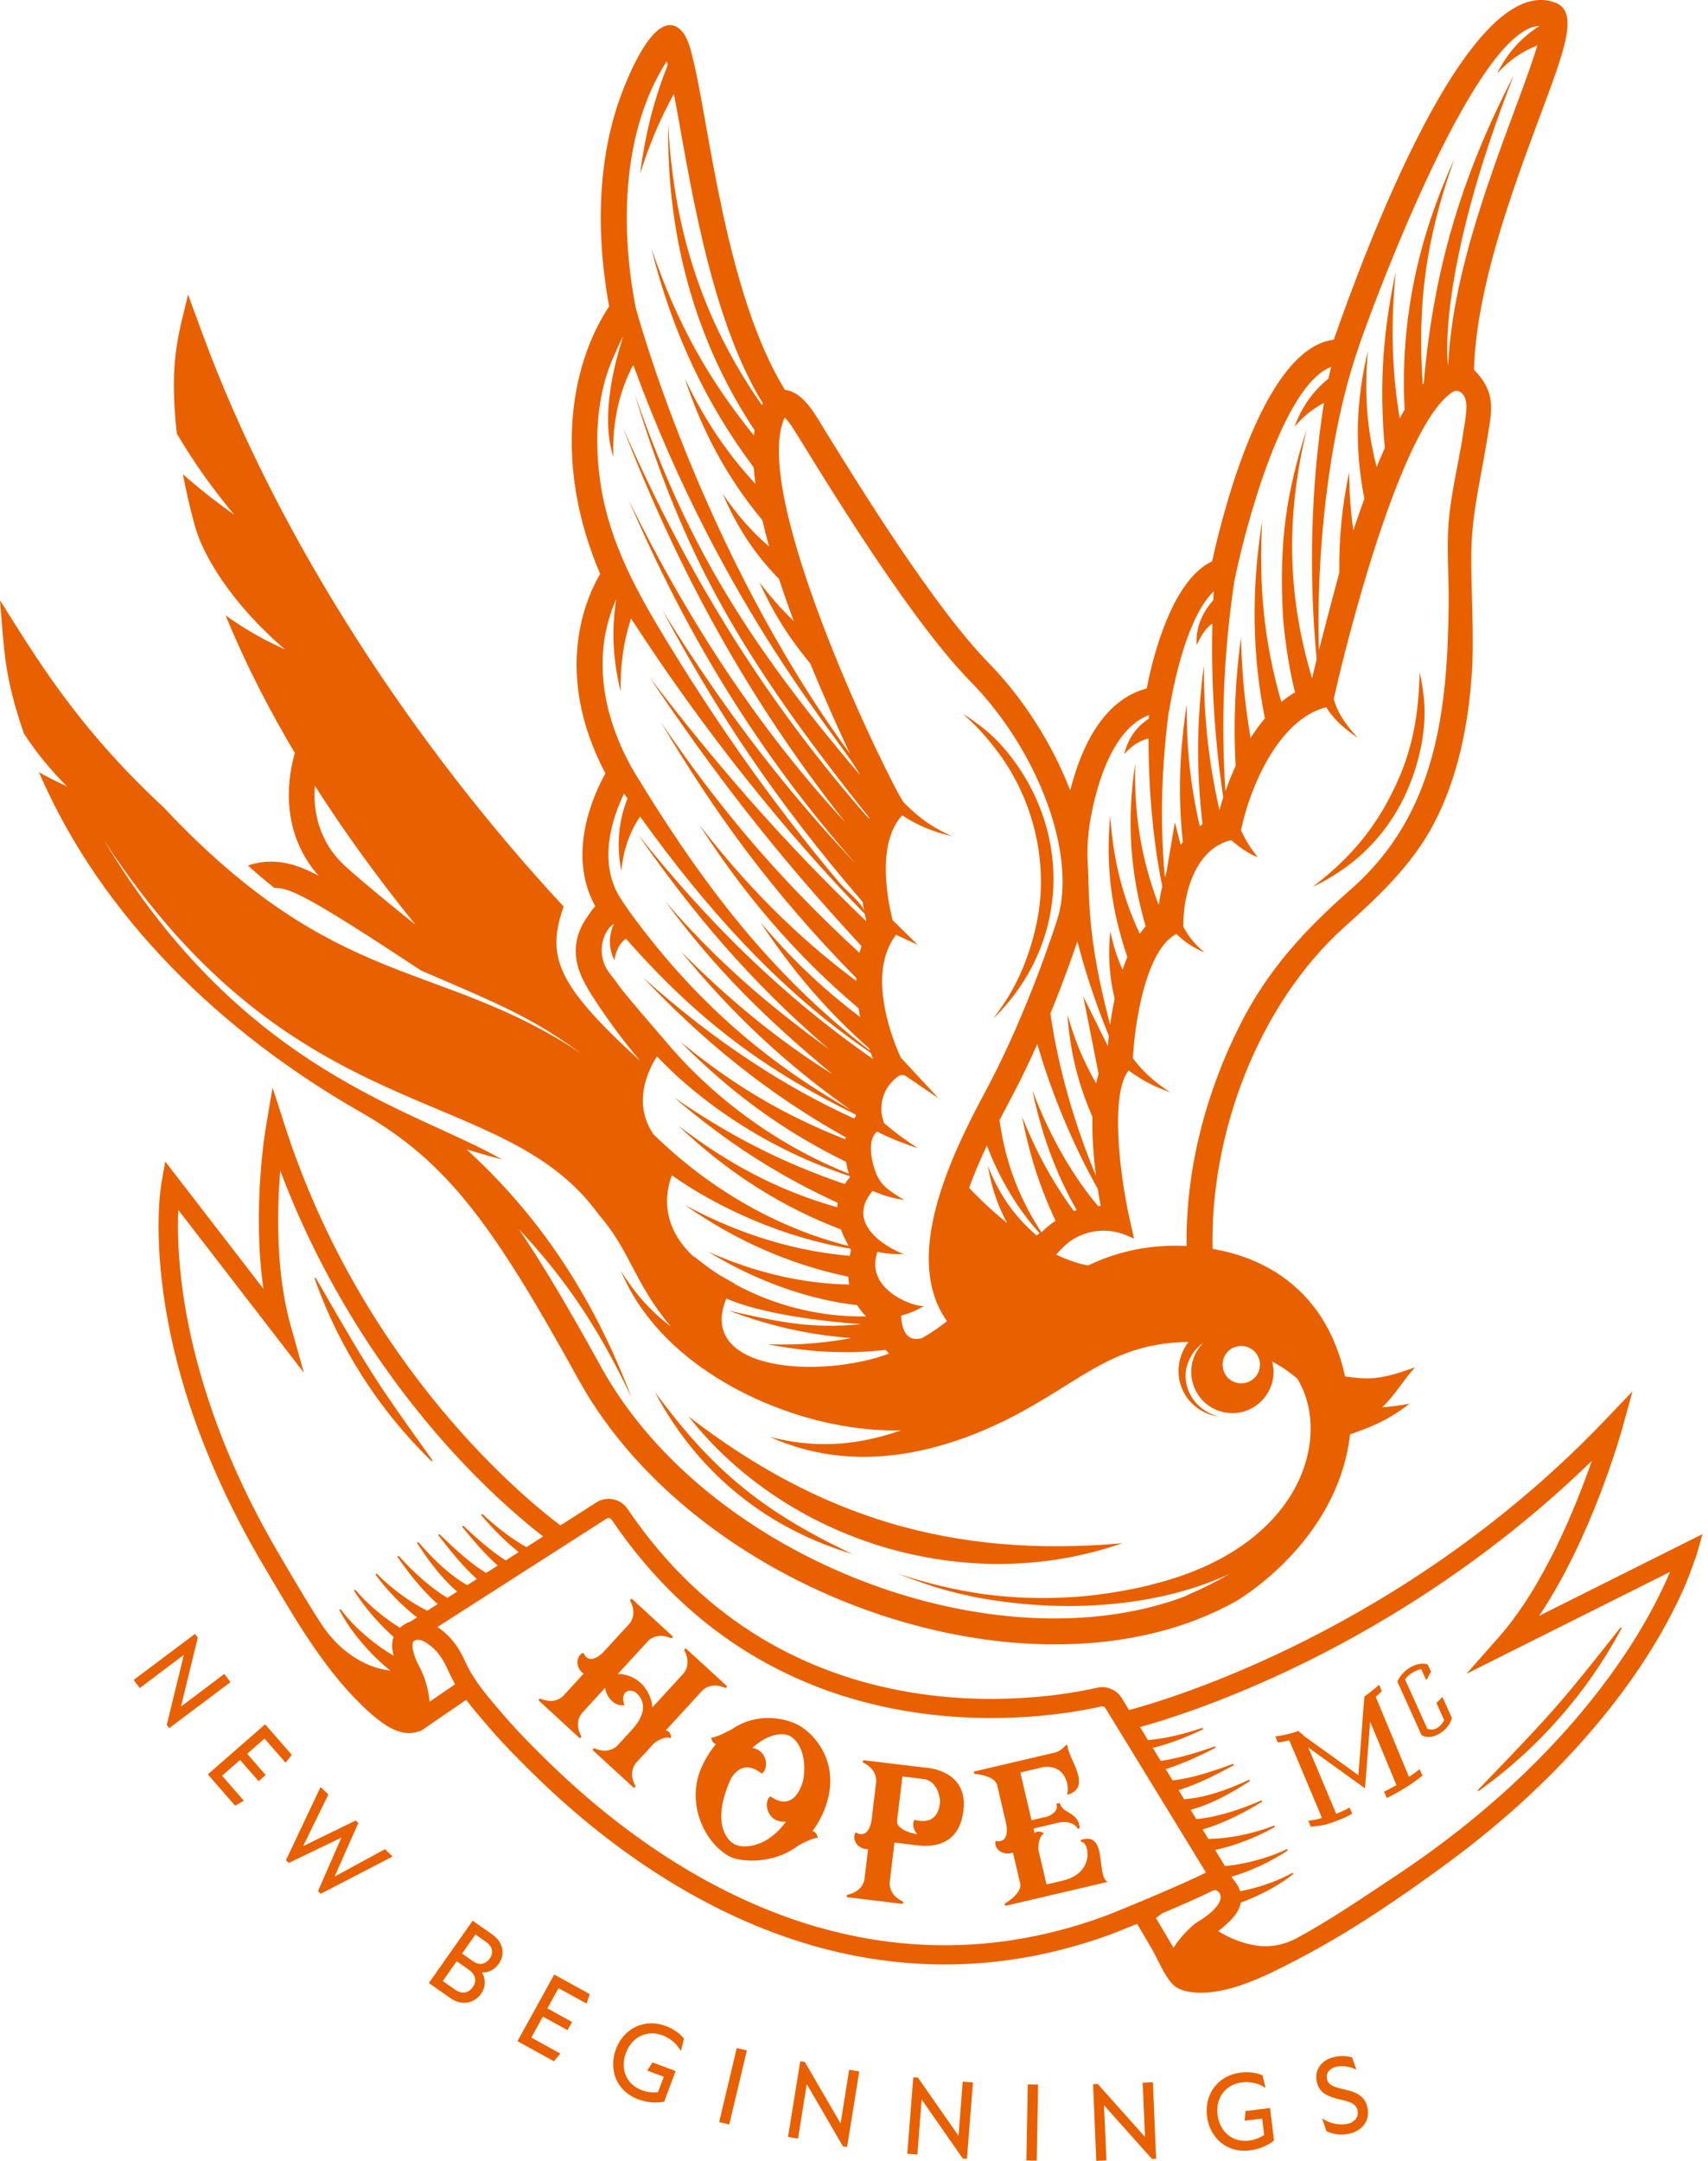 <svg width="272" height="344" viewBox="0 0 272 344" fill="none" xmlns="http://www.w3.org/2000/svg">
<g clip-path="url(#clip0_242_358)">
<path d="M245.1 257.246C253.508 244.749 258.138 228.157 258.362 227.352L259.976 221.491L255.785 225.891C223.925 259.339 186.331 270.492 179.807 272.234C179.43 271.618 179.043 270.986 178.646 270.34C177.826 269 176.242 268.333 174.714 268.684C166.683 270.518 125.331 277.749 99.949 240.232C98.828 238.571 96.628 238.118 94.943 239.198L89.254 242.839C84.36 239.188 57.858 218.017 45.32 179.079L43.41 173.151L42.361 179.288C42.254 179.914 40.13 192.615 41.953 205.179L26.314 184.91L25.713 188.317C25.524 189.371 21.394 214.534 41.999 249.286C42.386 249.938 42.773 250.6 43.166 251.262C47.474 258.57 52.353 266.851 58.932 272.692C60.633 274.2 62.854 275.906 65.145 275.906C65.252 275.906 65.354 275.906 65.461 275.896C65.864 275.87 66.251 275.778 66.617 275.646C66.846 275.616 67.065 275.529 67.269 275.391C71.16 272.718 73.182 271.327 74.241 270.604C75.229 271.913 76.298 273.161 77.353 274.388L77.913 275.04C80.418 277.973 83.184 280.698 85.801 283.249C91.729 288.963 97.998 293.975 104.441 298.14C112.696 303.478 121.206 307.409 129.741 309.823C136.606 311.763 143.542 312.736 150.463 312.736C153.86 312.736 157.257 312.502 160.638 312.033C165.996 311.29 171.404 309.935 176.721 308.015C177.2 307.842 178.911 307.154 181.08 306.263L183.316 310.057C184.36 311.824 185.261 314.203 186.591 315.725C187.324 316.566 188.454 316.958 189.56 317.116C195.197 317.915 201.818 314.437 206.666 311.916C215.033 307.567 223.029 302.113 230.612 296.526C237.507 291.444 243.995 285.791 249.847 279.532C257.15 271.72 263.648 262.879 268.053 253.091C268.873 251.273 269.504 249.419 270.182 247.555L271.119 244.224L245.095 257.246H245.1ZM258.749 263.388C252.755 272.397 241.591 285.801 222.438 298.517C221.725 298.991 221.012 299.47 220.289 299.948C215.802 302.943 211.229 305.993 206.508 308.55C204.619 309.573 202.459 310.027 200.325 309.757C198.095 309.472 195.981 308.652 194 307.435C194.398 307.134 194.764 306.829 195.09 306.523C196.358 305.448 197.351 304.277 197.601 302.882C198.217 302.653 198.833 302.408 199.444 302.143C200.606 301.639 201.721 301.079 202.765 300.483C203.962 299.796 204.985 299.113 205.887 298.395C205.938 298.354 205.948 298.278 205.912 298.222C205.876 298.166 205.8 298.151 205.744 298.181C204.782 298.731 203.712 299.225 202.48 299.684C201.41 300.081 200.275 300.432 199.113 300.722C198.579 300.855 198.039 300.972 197.499 301.079C197.321 300.498 197.005 299.933 196.547 299.383C196.465 299.276 196.389 299.184 196.323 299.113L196.114 298.772C196.801 298.568 197.489 298.339 198.181 298.079C200.707 297.127 203.004 295.961 205.011 294.621C205.067 294.586 205.082 294.509 205.051 294.453C205.016 294.397 204.945 294.372 204.889 294.402C202.765 295.401 200.488 296.134 197.932 296.653C196.964 296.847 196.007 296.984 195.08 297.076L193.511 294.509C194.24 294.351 194.978 294.163 195.717 293.944C198.283 293.175 200.712 292.141 202.938 290.883C202.994 290.853 203.019 290.776 202.989 290.72C202.958 290.659 202.887 290.634 202.826 290.654C200.534 291.54 198.09 292.167 195.564 292.513C194.489 292.656 193.435 292.732 192.427 292.747L191.51 291.245C192.172 291.051 192.844 290.827 193.542 290.563C195.905 289.671 198.319 288.464 200.926 286.87C200.982 286.835 201.003 286.763 200.972 286.702C200.942 286.641 200.87 286.621 200.809 286.646C198.105 287.823 195.645 288.643 193.298 289.157C192.325 289.366 191.393 289.513 190.507 289.6L189.605 288.128C190.354 287.919 191.103 287.67 191.867 287.369C194.051 286.514 196.312 285.312 198.981 283.586C199.037 283.55 199.057 283.474 199.022 283.418C198.991 283.361 198.915 283.336 198.859 283.361C196.078 284.645 193.771 285.475 191.607 285.969C190.563 286.208 189.549 286.361 188.572 286.432L187.685 284.981C188.113 284.849 188.556 284.706 189.01 284.538C191.627 283.586 194.097 282.297 196.409 281.06C196.47 281.029 196.491 280.958 196.465 280.897C196.44 280.836 196.368 280.805 196.307 280.83C194.031 281.655 191.383 282.587 188.78 283.112C188.057 283.26 187.38 283.361 186.738 283.433L185.643 281.64C188.531 280.723 191.225 279.435 193.486 278.284C193.547 278.254 193.573 278.182 193.547 278.121C193.522 278.06 193.45 278.029 193.389 278.05C191.052 278.87 187.935 279.883 184.849 280.326H184.839L183.581 278.264C186.041 277.658 188.648 276.695 191.515 275.33C191.576 275.3 191.602 275.228 191.576 275.167C191.551 275.106 191.485 275.071 191.418 275.096C188.23 276.16 185.409 276.792 182.817 277.021L181.549 274.943C185.328 273.899 194.041 271.205 205.342 265.863C218.023 259.869 236.234 249.353 253.503 232.557C250.921 239.962 245.829 252.536 238.74 260.567L233.535 266.464L265.955 250.244C264.712 253.192 262.476 257.817 258.764 263.393L258.749 263.388ZM185.068 304.603C185.445 304.445 185.822 304.282 186.198 304.119C189.58 302.668 191.704 301.705 193.048 301.028C193.476 300.809 193.786 300.855 194.189 301.339C194.286 301.491 194.423 301.777 194.387 302.148C194.336 302.678 193.853 304.124 190.461 306.126C190.395 306.166 190.329 306.212 190.267 306.263C189.972 306.508 188.103 308.086 186.886 310.093L184.085 305.341C184.365 305.138 184.691 304.898 185.068 304.603ZM130.576 306.895C122.336 304.562 114.101 300.763 106.101 295.589C99.822 291.53 93.705 286.641 87.925 281.07C85.358 278.574 82.654 275.901 80.23 273.069L79.665 272.412C77.668 270.09 75.601 267.686 74.353 265.079L74.221 264.799C74.114 264.58 74.012 264.356 73.9 264.132C73.844 264.009 73.783 263.892 73.722 263.77C73.66 263.648 73.599 263.531 73.538 263.408L73.528 263.388C73.156 262.68 72.734 261.993 72.204 261.346C71.98 261.066 71.746 260.791 71.486 260.526C70.875 259.91 70.264 259.411 69.663 259.013L96.588 241.765C96.863 241.586 97.229 241.663 97.413 241.938C123.91 281.105 167.019 273.568 175.392 271.659C175.651 271.597 175.901 271.704 176.038 271.928C179.008 276.782 189.239 293.496 192.055 298.1C188.551 299.908 177.434 304.506 175.677 305.143C170.559 306.991 165.354 308.295 160.21 309.008C150.366 310.378 140.395 309.665 130.566 306.885L130.576 306.895ZM68.415 270.91C68.196 268.781 67.687 267.039 66.765 265.293C65.701 263.271 65.563 261.967 65.767 261.463C65.802 261.376 65.869 261.208 66.256 261.081C66.347 261.05 66.449 261.035 66.556 261.035C67.249 261.035 68.272 261.641 69.322 262.695C70.335 263.714 70.997 265.079 71.633 266.505C71.695 266.637 72.092 267.416 72.387 267.971C72.418 268.022 72.443 268.078 72.469 268.129C71.409 268.858 69.81 269.958 68.41 270.915L68.415 270.91ZM44.627 247.738C34.182 230.123 30.413 215.048 29.094 205.51C28.315 199.898 28.269 195.482 28.392 192.615L48.396 218.537L46.267 210.964C43.904 202.541 44.113 192.681 44.622 186.346C52.037 206.014 62.686 220.543 70.676 229.573C77.623 237.42 83.606 242.381 86.489 244.601L83.836 246.302C81.585 245.029 79.293 243.313 76.843 241.057C76.792 241.011 76.716 241.011 76.67 241.057C76.619 241.102 76.619 241.179 76.66 241.23C78.687 243.613 80.642 245.538 82.608 247.086L80.541 248.416H80.53C77.964 246.76 75.601 244.611 73.839 242.941C73.793 242.895 73.716 242.895 73.665 242.941C73.615 242.987 73.609 243.063 73.65 243.114C75.198 245.039 77.073 247.254 79.257 249.235L77.424 250.412C76.95 250.127 76.466 249.806 75.962 249.444C73.803 247.896 71.771 245.966 70.034 244.28C69.989 244.234 69.912 244.234 69.861 244.28C69.81 244.326 69.805 244.403 69.846 244.453C71.445 246.526 73.171 248.716 75.168 250.656C75.428 250.906 75.682 251.145 75.932 251.374L74.409 252.352C73.671 251.929 72.937 251.451 72.209 250.896C70.432 249.556 68.67 247.855 66.663 245.543C66.617 245.492 66.546 245.487 66.49 245.523C66.439 245.564 66.424 245.64 66.459 245.696C68.186 248.365 69.754 250.386 71.394 252.062C71.853 252.53 72.321 252.968 72.795 253.381L71.246 254.374C70.625 253.997 69.994 253.58 69.357 253.106C67.422 251.675 65.517 249.918 63.531 247.738C63.485 247.687 63.409 247.682 63.358 247.723C63.307 247.764 63.297 247.84 63.333 247.896C65.059 250.417 66.765 252.505 68.552 254.287C68.939 254.669 69.316 255.021 69.698 255.362L68.038 256.426C67.33 256.07 66.617 255.673 65.909 255.235C63.745 253.885 61.774 252.311 60.048 250.565C60.002 250.519 59.925 250.514 59.874 250.56C59.824 250.605 59.813 250.677 59.854 250.733C61.367 252.795 63.159 254.73 65.186 256.482C65.588 256.829 65.996 257.16 66.408 257.48L65.344 258.163C65.344 258.163 65.308 258.173 65.293 258.178C64.657 258.387 64.127 258.718 63.704 259.146C63.149 258.805 62.599 258.443 62.054 258.051C59.936 256.528 58.158 254.924 56.63 253.142C56.585 253.091 56.513 253.08 56.457 253.121C56.406 253.162 56.391 253.233 56.427 253.289C57.71 255.331 59.33 257.338 61.239 259.243C61.713 259.711 62.197 260.164 62.686 260.592C62.686 260.602 62.675 260.612 62.675 260.623C62.329 261.565 62.401 262.563 62.701 263.592C62.513 263.485 62.329 263.378 62.136 263.256C61.168 262.66 60.216 261.993 59.304 261.275C58.362 260.531 57.471 259.747 56.661 258.947C55.724 258.02 54.95 257.134 54.298 256.238C54.257 256.187 54.186 256.172 54.13 256.202C54.074 256.238 54.054 256.309 54.084 256.37C54.614 257.399 55.266 258.443 56.075 259.558C56.783 260.531 57.573 261.494 58.423 262.431C59.258 263.347 60.139 264.218 61.046 265.023C61.428 265.359 61.805 265.67 62.176 265.96C60.114 265.72 58.026 264.967 55.861 263.459C53.987 262.15 52.424 260.444 51.171 258.535C49.292 255.657 47.53 252.673 45.793 249.724C45.401 249.057 45.009 248.395 44.622 247.738H44.627Z" fill="#E96000"/>
<path d="M57.486 177.072C71.313 184.976 78.585 195.095 92.132 219.627C111.255 254.252 164.926 272.631 196.74 254.965C196.74 254.965 213.016 245.706 214.992 228.351C218.028 227.291 221.093 226.145 224.475 223.446C223.253 223.696 222.046 223.884 220.116 224.052C222.199 222.036 223.197 220.1 225.331 217.676C219.983 219.611 218.292 219.678 214.198 219.133C211.804 207.934 204.323 200.743 193.104 198.818C192.692 180.49 200.371 159.854 214.203 147.484C219.596 142.661 224.913 137.645 228.32 131.162C232.124 123.915 233.805 115.573 234.37 107.466C234.808 101.197 234.248 94.479 234.304 88.2C234.36 81.87 235.735 76.645 236.743 70.437C237.533 65.573 238.459 62.645 234.732 58.866C235.098 45.809 240.858 30.291 245.09 18.894C249.062 8.199 251.599 1.889 247.652 0.407C233.82 -4.782 217.254 40.268 212.405 54.074C201.833 55.398 195.34 78.911 193.028 89.356C186.463 92.473 183.489 105.098 182.618 109.599C175.534 111.469 172.092 119.25 170.431 125.84C167.498 118.201 162.701 110.898 157.506 105.607C148.833 96.776 136.82 77.332 131.686 69.026C129.792 65.96 128.04 62.472 125 62.059C115.573 46.837 112.894 19.591 110.374 9.452C109.997 7.929 109.554 5.836 108.336 4.711C104.262 0.952 99.643 13.037 98.691 15.726C96.16 22.871 95.396 30.576 95.758 38.119C95.931 41.694 96.359 45.254 97.005 48.773C90.482 58.612 88.343 74.496 95.579 91.368C93.491 94.882 87.854 106.895 96.415 123.121C94.637 126.303 90.161 135.837 94.785 144.26C94.357 144.719 93.771 145.579 93.313 146.272C92.564 147.413 92.009 148.686 91.796 150.035C91.174 153.977 93.257 157.084 96.226 161.417C98.762 165.074 100.733 167.437 101.935 168.888C88.679 156.793 86.947 152.332 89.758 144.316C66.302 119.087 44.434 86.214 32.308 53.31L29.95 46.904C28.463 53.183 26.879 57.486 28.157 69.026C31.07 73.941 33.815 77.719 37.304 81.956C35.068 80.347 32.502 78.463 29.13 75.499C29.614 78.061 30.24 80.836 31.06 83.805C32.349 88.485 36.958 96.185 45.401 103.402C42.076 101.864 39.366 100.412 35.934 97.978C39.071 105.642 42.814 112.91 46.96 119.877C46.053 122.937 44.159 132.007 50.754 139.432C47.235 137.512 43.583 136.392 39.483 137.787C40.823 138.994 42.213 140.171 43.644 141.317C46.221 141.459 48.182 142.045 67.096 154.527C79.965 160.042 84.768 162.059 92.564 167.717C69.861 152.607 53.774 158.041 26.11 128.58C12.131 115.639 5.587 104.39 0 95.569C0.693 103.677 0.631 107.552 3.804 116.765C5.933 120.045 8.036 122.53 10.639 125.163C8.958 124.399 7.883 123.884 6.198 122.932C16.235 146.165 35.43 164.463 57.486 177.077V177.072ZM55.23 138.124C50.535 133.963 49.852 128.784 50.142 125.081C54.802 132.394 60.16 139.789 66.169 147.219C62.192 144.036 58.23 140.787 55.23 138.129V138.124ZM196.628 214.463C198.864 213.622 201.105 215.634 200.575 217.921C200.203 219.525 198.604 220.523 197.005 220.151C194.133 219.489 193.888 215.497 196.628 214.463ZM232.888 69.78C232.18 74.114 231.065 78.667 230.703 83.051C230.352 87.344 230.739 91.576 230.703 95.91C230.551 113.073 228.753 129.614 215.181 141.525C207.842 147.968 201.925 154.339 197.484 163.144C192.03 173.956 188.791 186.219 188.969 198.365C183.189 198.059 177.948 199.22 173.263 201.466C171.552 201.12 169.846 200.519 168.201 199.74C168.588 199.287 168.98 198.859 169.387 198.467C172.087 195.844 176.151 195.218 179.588 196.74L180.596 197.183L179.863 193.909C178.244 186.687 176.813 174.063 179.731 170.411C181.982 172.087 183.993 173.059 186.346 173.879C183.983 172.351 182.165 170.768 180.413 168.486C180.678 163.017 182.45 151.171 187.344 148.676C188.729 150.03 190.059 150.871 191.816 151.634C190.39 150.427 189.33 149.221 188.429 147.504C188.429 141.872 190.532 135.032 196.073 133.749C196.073 133.749 198.426 135.852 200.285 136.448C199.241 135.139 198.39 133.866 197.626 132.165C199.022 125.504 203.483 114.601 211.188 112.579C212.512 114.702 214.295 116.138 216.245 117.473C214.57 115.655 213.067 113.725 212.4 111.29C214.315 102.531 223.034 67.86 231.289 62.431C231.752 62.126 232.364 62.166 232.766 62.553C233.958 63.704 233.56 65.584 232.878 69.78H232.888ZM168.089 194.342C167.055 195.044 166.301 195.737 165.874 196.165C165.863 196.165 165.853 196.175 165.843 196.185C162.538 191.118 160.144 185.435 159.172 178.32C160.76 175.249 162.436 172.392 165.196 166.199C167.493 174.276 171.134 182.761 174.821 189.254C174.974 190.267 175.132 191.189 175.28 191.984C175.137 191.984 175.005 191.994 174.867 192.004C171.058 187.492 167.259 181.197 164.407 173.563C165.812 180.337 168.018 186.585 171.465 192.651C171.318 192.702 171.165 192.753 171.022 192.809C167.473 187.971 164.931 183.189 162.767 177.785C163.877 183.53 165.507 188.847 168.099 194.342H168.089ZM166.974 199.113C167.019 199.134 167.04 199.149 166.974 199.113V199.113ZM160.379 194.698C157.588 192.457 155.423 190.262 154.334 189.096C155.148 186.845 156.121 184.579 157.17 182.353C159.151 187.685 162.202 192.661 165.563 196.333C165.39 196.44 165.222 196.557 165.069 196.694C161.183 193.293 158.993 189.814 157.318 185.597C157.847 188.663 158.657 191.49 160.379 194.698ZM216.413 55.067C219.82 45.304 235.343 4.451 245.192 4.115C241.999 6.132 239.901 8.739 238.424 11.688C240.191 9.798 241.933 8.418 244.83 7.211C241.693 17.738 231.376 39.728 230.637 58.128C230.489 58.184 228.712 43.553 241.052 12.024C232.394 28.738 228.223 43.715 226.731 61.01C226.68 61.071 226.624 61.127 226.573 61.188C225.702 48.818 226.955 38.185 231.651 25.214C226.15 37.263 222.917 50.244 223.686 65.222C223.426 65.655 223.161 66.108 222.891 66.592C221.613 58.586 221.47 51.624 222.27 43.283C220.335 52.399 219.576 60.908 220.533 71.323C220.105 72.265 219.673 73.268 219.23 74.343C217.503 67.641 217.299 61.871 217.844 55.841C216.016 63.531 215.624 70.982 217.274 79.39C216.704 80.958 216.118 82.644 215.517 84.447C215.008 80.831 214.88 77.964 214.84 75.214C213.663 80.948 213.246 85.608 213.286 91.154C213.286 91.154 210.883 100.137 210.037 103.509C209.584 88.801 211.402 69.362 216.434 55.077H216.413V55.067ZM196.557 92.544H196.562C198.253 84.223 204.216 61.346 211.983 58.413C211.692 59.645 211.697 59.594 211.56 60.262C208.998 62.345 207.262 64.911 206.152 67.931C207.348 66.561 208.683 65.293 210.837 64.137C208.744 77.47 208.402 91.566 209.681 104.94C209.385 106.131 209.141 107.16 208.947 107.985C204.817 94.169 204.904 81.671 208.107 68.293C204.98 77.959 203.6 86.097 204.333 98.37C204.695 102.918 205.561 107.629 206.233 110.211C205.464 110.664 204.741 111.183 204.053 111.754C201.217 101.971 200.448 92.921 201.003 82.914C199.215 94.062 199.45 104.629 201.441 114.356C200.606 115.344 199.847 116.398 199.159 117.483C198.197 111.856 197.774 107.175 197.631 101.421C196.756 108.036 196.374 114.56 196.776 121.914C196.124 123.345 195.584 124.725 195.146 125.972C194.428 114.733 194.861 104.069 196.562 92.539L196.557 92.544ZM186.137 113.185H186.183C187.11 107.44 189.356 97.927 193.292 94.128C193.236 95.131 193.242 95.192 193.221 95.539C190.716 98.365 190.451 101.023 190.578 102.714C191.286 101.074 192.264 99.704 193.079 99.272C192.824 108.505 193.481 118.277 194.81 126.93C194.566 127.678 194.362 128.351 194.194 128.947C192.361 120.793 191.704 113.928 191.719 105.897C190.649 114.224 190.43 121.929 191.5 131.228C191.352 131.32 191.205 131.411 191.062 131.513C189.463 124.516 188.959 118.756 188.984 112.197C187.859 119.5 187.558 126.477 188.368 134.049C188.246 134.202 188.129 134.355 188.016 134.513L187.1 130.897C185.536 140.181 185.862 138.506 185.496 139.667C184.666 130.23 185.027 121.852 186.132 113.18L186.137 113.185ZM182.975 113.821C182.97 114.01 182.965 114.203 182.954 114.402C180.994 115.68 179.593 117.61 179.048 120.06C180.113 118.827 181.294 117.982 182.909 117.549C182.888 125.305 183.586 133.718 185.093 141.108C184.823 142.198 184.645 143.221 184.533 144.092C181.646 136.565 180.602 129.435 180.775 121.547C179.466 130.464 179.883 138.694 182.445 147.453C182.119 147.83 181.809 148.233 181.513 148.655C178.61 142.513 177.235 136.402 176.797 129.807C176.069 138.159 176.996 144.831 179.517 152.322L179.542 152.312C179.257 152.984 179.002 153.672 178.763 154.374C177.78 152.169 177.256 150.326 176.808 148.268C176.446 151.879 176.614 155.342 177.51 158.993C177.2 160.455 176.965 161.871 176.792 163.154C172.973 148.737 173.533 142.463 173.232 137.604C173.085 135.205 173.238 132.802 173.655 130.439C174.765 124.134 177.449 115.925 182.98 113.826L182.975 113.821ZM171.572 149.852C172.794 154.553 174.276 159.212 176.578 164.886C176.512 165.487 176.461 166.042 176.426 166.531L172.514 158.647L174.954 170.971C174.801 171.45 174.669 171.944 174.557 172.463C172.407 168.715 171.114 165.456 169.988 161.519C170.437 167.631 171.7 172.56 173.971 177.811C173.889 180.984 174.17 184.314 174.541 187.191C171.251 179.354 168.547 170.238 167.279 161.346C169.275 156.483 170.747 152.317 171.577 149.842L171.572 149.852ZM124.939 66.475C125.209 66.704 125.57 67.091 126.008 67.743C128.188 70.997 143.705 97.448 154.553 108.494C165.43 119.566 171.516 136.153 168.41 146.251C168.364 146.394 163.816 160.954 156.966 173.681C151.135 184.513 143.71 200.326 150.809 210.333C149.908 211.056 148.569 212.023 146.837 213.022C144.469 213.658 143.654 211.937 143.486 209.462C144.958 209.049 145.931 208.616 147.183 207.908C145.905 208.184 137.874 205.525 139.631 199.633C139.656 199.546 139.672 199.46 139.687 199.373H139.697H139.687C139.687 199.343 139.702 199.312 139.707 199.282C141.291 199.628 142.595 199.679 143.934 199.638C142.315 199.129 134.177 195.187 138.969 189.585C140.751 190.369 142.274 190.767 144.041 191.042C143.333 190.69 142.34 190.008 141.551 189.427C140.716 188.816 140.059 188.001 139.631 187.059C139.05 185.755 137.833 181.737 139.662 180.148C141.974 181.304 144.362 182.226 146.19 182.781C144.586 181.793 142.585 180.352 140.772 178.773L140.502 177.841C140.466 177.704 139.504 173.976 143.028 171.348C143.394 171.073 143.894 171.063 144.275 171.323L149.445 174.832L143.445 168.359C142.452 166.205 138.078 155.861 142.249 149.46L142.676 148.808L146.145 150.412L142.152 146.486C140.868 141.373 140.049 133.718 143.664 129.812C146.343 131.513 148.594 132.404 151.568 133.112C149.292 132.073 146.934 130.816 143.924 127.745C142.442 126.105 119.194 79.15 124.949 66.475H124.939ZM133.398 191.485C133.362 191.724 133.347 191.958 133.331 192.193C123.9 189.549 115.741 185.129 108.011 179.186C115.955 186.754 124.623 192.218 133.917 195.717C134.294 196.776 134.778 197.677 135.149 198.35C124.434 195.676 113.516 189.819 104.059 180.571C102.628 178.452 102.103 176.1 102.505 173.543C102.826 171.496 103.789 169.362 104.639 168.186C112.436 176.38 123.34 183.321 135.292 187.222C135.312 187.283 135.333 187.349 135.353 187.41C135.037 187.772 134.767 188.134 134.533 188.5C124.175 184.966 115.889 180.591 107.343 174.709C116.337 182.384 124.536 187.405 133.398 191.485ZM106.992 187.1C114.193 192.213 124.653 197.01 135.384 198.772C135.435 198.864 135.48 198.956 135.526 199.037C135.445 199.343 135.384 199.638 135.323 199.928C126.757 199.18 118.069 196.669 109.09 191.856C117.58 197.789 126.283 201.415 135.083 203.244C135.114 203.676 135.165 204.094 135.241 204.491C128.305 204.374 120.773 202.831 112.782 199.276C120.931 204.267 129.39 206.982 136.504 207.776C136.932 208.469 137.426 209.065 137.94 209.574C130.286 209.701 122.973 207.7 116.923 204.359L116.948 204.313C114.371 202.907 113.816 202.612 110.557 200.045L110.516 200.101C106.264 196.226 105.357 191.5 106.992 187.1ZM101.568 132.817C110.593 145.691 119.377 156.121 131.982 167.004C122.01 159.767 114.086 152.908 106.019 143.593C114.101 154.512 122.112 162.314 132.598 171.032C123.793 165.527 115.909 158.998 108.443 151.466C116.683 161.468 124.827 169.153 135.48 176.716C121.527 168.817 110.318 158.958 100.265 145.151L99.114 143.461C94.897 137.472 97.647 129.899 99.384 126.329C99.613 126.665 99.694 126.782 99.928 127.113C98.426 130.938 98.192 134.742 98.941 138.612C99.256 135.618 100.066 132.781 101.93 129.98C112.125 144.214 124.068 157.751 138.653 167.6C138.791 167.962 138.923 168.298 139.045 168.603C124.333 158.357 112.66 146.7 101.568 132.822V132.817ZM115.665 206.722C123.289 210.032 137.13 210.776 137.146 210.791C128.88 211.677 123.034 210.21 116.026 208.642C121.802 210.781 127.78 212.416 135.536 213.016C129.69 214.132 125.28 214.086 122.311 214.004C128.279 215.176 134.365 215.649 141.057 214.901C141.215 215.11 141.388 215.308 141.571 215.497C130.729 219.52 110.842 218.384 115.67 206.722H115.665ZM106.187 9.732C106.238 9.921 106.289 10.119 106.34 10.323C104.283 15.502 102.801 20.956 101.935 27.674C103.361 23.177 104.863 19.449 107.318 14.927C109.635 27.042 112.772 50.107 121.476 64.203C121.425 64.295 121.379 64.392 121.333 64.489C111.642 50.662 107.226 36.01 106.411 19.775C106.136 38.684 111.29 55.149 120.157 68.466C120.116 68.746 120.08 69.036 120.05 69.332C112.594 60.053 107.807 51.436 103.702 39.463C107.14 53.254 112.64 64.54 120.029 74.414C120.095 75.254 120.187 76.13 120.314 77.042C114.993 71.292 111.743 65.833 109.055 60.277C111.764 68.405 115.634 75.891 121.404 82.807C121.715 84.151 122.077 85.552 122.484 87.013C119.525 84.462 117.279 81.809 115.094 78.616C117.193 83.499 119.917 87.966 124.058 92.162C124.755 94.296 125.54 96.537 126.41 98.885C124.226 96.771 122.637 94.912 120.931 92.702C123.07 97.372 125.356 101.171 129.048 105.648C131.218 110.964 133.459 115.95 135.348 119.983C111.463 87.324 101.283 49.226 101.212 48.854C98.696 35.837 99.144 20.636 106.198 9.722L106.187 9.732ZM99.21 53.616C99.272 53.712 95.111 64.86 97.667 72.713C97.494 67.091 98.635 62.263 100.845 58.097C115.324 97.627 134.63 118.563 136.942 123.365C116.515 99.434 108.398 83.586 101.09 62.798C108.841 88.297 117.62 104.135 138.46 130.215C138.439 130.26 138.414 130.306 138.393 130.357C122.688 112.513 110.037 92.768 99.175 68.018C108.016 90.884 118.985 111.071 134.594 130.897C122.214 117.575 110.251 100.372 100.097 79.543C109.029 100.377 120.202 119.245 136.26 137.497C123.884 124.475 114.117 111.102 105.505 97.178C113.964 112.925 123.085 127.006 137.38 143.583C137.462 144.123 137.548 144.642 137.64 145.121C137.405 143.873 134.63 141.658 133.779 140.65C132.425 139.045 131.091 137.426 129.772 135.791C127.042 132.404 124.394 128.957 121.817 125.453C116.286 117.926 111.107 110.139 106.248 102.159C101.441 94.26 97.117 86.509 95.671 77.225C94.612 70.432 94.902 62.818 97.851 56.503C98.289 55.561 98.696 54.471 99.21 53.621V53.616ZM98.136 95.401C97.392 100.127 97.55 104.802 98.839 110.104C98.783 106.086 99.195 102.531 100.489 98.452C112.232 116.597 125.361 132.837 137.711 145.488C137.798 145.92 137.879 146.318 137.966 146.679C124.287 133.561 113.801 121.358 103.442 107.812C113.531 122.856 123.304 135.613 137.192 150.616C137.074 150.972 136.973 151.334 136.881 151.701C122.881 138.816 114.005 127.76 105.296 115.054C113.663 129.145 122.81 141.938 136.372 155.709C136.372 155.861 136.367 156.014 136.361 156.167C126.696 148.981 118.619 140.7 111.356 131.294C118.313 142.106 126.365 151.752 136.728 160.516C136.805 160.99 136.891 161.458 136.988 161.917C130.5 157.017 125.764 152.291 121.16 146.908C126.09 154.354 131.396 160.689 138.399 166.897C138.439 167.014 138.485 167.131 138.526 167.243C124.587 156.493 114.55 144.235 104.716 128.88C103.875 127.592 103.147 126.38 102.485 125.321C101.609 123.925 101.003 122.886 100.606 122.229C95.865 113.709 94.255 104.089 98.131 95.396L98.136 95.401ZM98.604 156.961C98.365 156.63 98.126 156.304 97.881 155.978C97.438 155.383 96.934 154.828 96.572 154.181C95.824 152.836 95.61 151.217 96.017 149.73C96.17 149.17 96.399 148.625 96.72 148.136C96.878 147.896 97.061 147.652 97.27 147.458C97.311 147.418 97.734 147.082 97.759 147.102C97.774 147.112 97.744 147.092 97.759 147.102C96.929 148.854 96.863 150.952 97.861 152.867C98.054 151.232 98.808 150.051 99.674 149.424C111.463 162.864 122.418 170.661 136.28 177.444C136.285 177.531 136.295 177.612 136.3 177.694C136.199 177.811 136.107 177.933 136.015 178.06C125.254 173.192 113.745 165.823 102.414 155.602C111.886 165.639 122.204 174.088 134.722 181.085L134.589 181.36C124.287 177.322 116.312 172.377 108.321 165.812C115.986 173.548 124.226 179.817 134.737 184.966C134.844 185.623 134.992 186.254 135.165 186.845C124.058 182.425 113.949 175.086 106.376 166.205C105.082 164.672 99.791 158.611 98.599 156.972L98.604 156.961ZM95.299 193.287C100.555 199.399 100.692 203.722 106.804 211.178C103.055 208.26 100.967 205.591 98.864 202.322C100.168 205.194 101.161 207.129 103.646 210.236C112.543 221.261 129.466 228.06 143.512 227.714C135.648 230.418 129.181 230.438 122.601 228.753C135.124 234.38 148.416 231.987 160.735 225.799C172.209 219.948 176.996 213.821 189.264 213.628C185.75 218.384 188.404 224.633 194.046 225.524C190.237 224.46 188.327 221.068 188.908 217.911C189.325 216.001 190.502 214.493 191.602 213.811C187.996 217.442 189.784 223.64 194.78 224.796C199.592 225.906 203.845 221.491 202.587 216.739C204.094 217.549 205.449 218.481 206.61 219.499C212.156 228.569 207.511 246.149 183.81 252.154C181.223 252.882 176.039 253.88 171.511 254.201C160.898 254.95 152.271 253.58 142.844 250.488C149.277 252.974 151.487 253.406 155.159 254.237C171.532 257.343 186.254 255.097 195.9 250.499C193.802 251.741 191.49 252.907 188.954 253.997L188.969 254.038C158.734 265.598 112.726 248.39 95.737 217.636C90.751 208.606 86.581 201.476 82.613 195.65C89.687 203.208 95.024 210.776 100.591 222.524C94.963 207.791 86.983 194.561 74.302 182.98C76.176 183.55 78.071 184.095 79.904 184.569C66.215 176.629 38.725 170.768 16.556 133.764C47.077 180.596 79.777 171.903 95.299 193.287Z" fill="#E96000"/>
<path d="M178.712 245.681C151.65 248.079 130.444 241.52 109.656 225.499C125.321 245.396 153.87 254.318 178.712 245.681Z" fill="#E96000"/>
<path d="M135.735 247.387C120.686 240.318 112.991 233.387 104.262 221.557C111.397 235.052 122.667 243.481 135.735 247.387Z" fill="#E96000"/>
<path d="M159.065 119.927C164.641 127.465 166.999 137.477 165.15 146.659C163.388 155.306 159.839 159.89 158.189 162.156C170.294 150.351 170.961 132.175 159.971 119.204C157.807 116.694 155.673 115.135 153.341 113.633C155.327 115.456 156.686 116.734 159.065 119.927Z" fill="#E96000"/>
<path d="M221.72 126.141C217.691 134.365 212.273 138.638 209.075 141.179C218.812 136.555 224.592 128.244 226.441 118.13C227.21 113.551 226.833 110.593 226.079 106.977C225.921 113.495 225.101 119.444 221.725 126.141H221.72Z" fill="#E96000"/>
<path d="M35.72 266.484L28.845 271.664L28.825 271.638L31.498 260.704L31.055 260.114L21.287 267.442L22.255 268.735L29.247 263.47L29.268 263.495L26.558 274.582L26.95 275.111L36.703 267.793L35.72 266.484Z" fill="#E96000"/>
<path d="M45.472 280.611L46.476 279.374L42.223 274.505L33.092 282.475L37.446 287.461L38.827 286.662L35.358 282.689L38.231 280.179L41.179 283.555L42.31 282.572L39.361 279.196L42.127 276.777L45.472 280.611Z" fill="#E96000"/>
<path d="M53.361 298.706L53.315 298.655L57.069 290.211L56.656 289.814L48.345 293.863L48.309 293.827L52.292 285.679L51.054 284.482L45.539 296.134L45.987 296.567L54.369 292.544L50.642 301.059L51.08 301.481L62.518 295.553L61.311 294.382L53.361 298.706Z" fill="#E96000"/>
<path d="M78.386 307.959L75.27 305.769L68.298 315.69L71.659 318.053C73.533 319.372 75.504 318.969 76.635 317.365C77.383 316.301 77.363 315.043 76.752 314.004C77.714 314.07 78.728 313.627 79.436 312.619C80.5 311.101 80.164 309.207 78.386 307.959ZM75.285 316.352C74.638 317.269 73.604 317.543 72.443 316.729L70.513 315.374L72.728 312.222L74.659 313.576C75.815 314.391 75.932 315.43 75.285 316.347V316.352ZM78.01 311.774C77.342 312.721 76.334 312.93 75.341 312.232L73.589 310.999L75.723 307.964L77.404 309.146C78.463 309.889 78.626 310.898 78.01 311.774Z" fill="#E96000"/>
<path d="M82.41 324.953L88.21 328.147L89.229 326.919L84.61 324.378L86.453 321.037L90.38 323.196L91.098 321.888L87.171 319.723L88.944 316.51L93.4 318.964L93.919 317.457L88.256 314.34L82.41 324.953Z" fill="#E96000"/>
<path d="M106.014 322.529C102.668 321.277 99.333 322.881 98.085 326.222C96.863 329.491 98.217 332.929 101.548 334.176C103.111 334.762 104.558 334.828 105.77 334.579L107.593 329.705L103.916 328.33L103.071 329.629L105.704 330.617L104.787 333.071C103.88 333.188 102.994 333.051 102.174 332.74C99.806 331.854 98.701 329.425 99.684 326.802C100.682 324.134 103.178 323.146 105.479 324.006C106.773 324.49 107.735 325.325 108.438 326.522L108.927 324.536C108.291 323.747 107.287 323.008 106.009 322.529H106.014Z" fill="#E96000"/>
<path d="M117.332 326.044L114.526 337.835L116.131 338.217L118.938 326.426L117.332 326.044Z" fill="#E96000"/>
<path d="M133.871 338.001L133.835 337.996L128.172 328.269L127.439 328.152L125.489 340.201L127.088 340.461L128.468 331.818L128.503 331.823L134.243 341.693L134.895 341.795L136.84 329.761L135.226 329.501L133.871 338.001Z" fill="#E96000"/>
<path d="M152.648 339.987L152.617 339.982L146.18 330.749L145.442 330.693L144.484 342.864L146.094 342.992L146.766 334.263L146.802 334.268L153.325 343.633L153.982 343.684L154.94 331.533L153.31 331.401L152.648 339.987Z" fill="#E96000"/>
<path d="M163.673 331.824L163.449 343.943L165.098 343.973L165.323 331.855L163.673 331.824Z" fill="#E96000"/>
<path d="M181.972 331.559L182.348 340.16H182.313L174.816 331.767L174.073 331.798L174.582 344L176.201 343.929L175.814 335.185H175.85L183.453 343.7L184.11 343.674L183.601 331.492L181.972 331.559Z" fill="#E96000"/>
<path d="M198.365 336.066L198.212 337.609L201.003 337.268L201.319 339.87C200.57 340.394 199.719 340.675 198.849 340.781C196.338 341.087 194.24 339.442 193.899 336.667C193.552 333.835 195.309 331.808 197.749 331.508C199.119 331.34 200.361 331.635 201.538 332.373L201.059 330.387C200.127 329.98 198.9 329.791 197.545 329.954C194 330.387 191.78 333.351 192.213 336.891C192.636 340.359 195.426 342.783 198.956 342.35C200.611 342.146 201.93 341.535 202.887 340.756L202.256 335.592L198.36 336.071L198.365 336.066Z" fill="#E96000"/>
<path d="M214.178 332.648C212.854 332.322 211.555 332.119 211.316 330.968C211.137 330.112 211.647 329.262 212.884 329.002C213.775 328.819 214.88 328.931 215.996 329.486L215.334 327.545C214.519 327.276 213.465 327.26 212.624 327.433C210.414 327.892 209.304 329.506 209.696 331.39C210.078 333.239 211.54 333.794 213.475 334.247C214.85 334.578 215.95 334.823 216.189 335.979C216.408 337.028 215.741 337.873 214.549 338.123C213.378 338.367 211.754 338.087 210.547 337.242L211.224 339.269C212.446 339.854 213.648 339.931 214.804 339.691C216.851 339.269 218.226 337.69 217.778 335.541C217.381 333.636 215.884 333.04 214.167 332.648H214.178Z" fill="#E96000"/>
<path d="M68.328 232.231C68.965 232.857 69.072 232.761 68.558 232.038C60.633 220.915 59.538 219.571 50.55 203.901C50.107 203.126 49.974 203.188 50.275 204.023C54.028 214.463 60.236 224.281 68.328 232.231Z" fill="#E96000"/>
<path d="M235.898 284.818C244.892 278.32 252.602 269.632 258.005 259.655C258.428 258.871 258.306 258.794 257.756 259.492C249.261 270.187 248.273 271.613 235.709 284.589C235.088 285.23 235.185 285.337 235.903 284.818H235.898Z" fill="#E96000"/>
<path d="M224.383 282.888L219.082 270.115C219.611 269.733 219.683 269.57 220.059 269.214L219.616 268.216C218.853 268.939 217.294 270.08 217.294 270.08L217.152 271.567C216.917 275.025 216.495 280.408 216.321 282.603L207.511 276.252C207.511 276.252 207.547 276.227 207.567 276.222L206.691 275.539C206.763 275.707 203.172 276.578 203.075 276.395L203.488 277.393C203.534 277.393 204.247 277.337 205.306 277.047L206.544 279.944L210.521 289.396C209.625 289.732 208.367 289.844 208.351 289.844L208.728 290.797C208.82 290.802 210.501 290.736 211.993 290.191C212.981 289.829 214.177 289.452 215.339 288.714L214.911 287.751C214.305 288.138 213.373 288.525 212.792 288.755L208.815 279.308L208.336 278.187L217.376 284.701L217.452 283.723C217.457 283.652 217.88 278.386 218.19 274.083L222.382 284.176C221.139 284.894 220.431 285.22 220.411 285.225L220.859 286.229C220.991 286.173 223.904 284.803 226.542 282.659L226.064 281.655C225.636 282.022 224.806 282.577 224.378 282.888H224.383Z" fill="#E96000"/>
<path d="M228.753 271.103L229.99 273.858C229.99 273.858 228.967 275.906 227.291 275.208L224.582 269.178L223.757 267.386C223.757 267.386 224.297 266.286 226.313 265.695L226.879 266.922L227.138 267.498L227.882 266.133L227.357 264.972C225.845 264.417 223.349 265.741 222.535 267.712L226.38 276.227C227.999 277.235 230.734 275.503 231.213 273.502L229.7 270.151L228.763 271.108L228.753 271.103Z" fill="#E96000"/>
<path d="M106.121 275.498C106.091 275.468 106.065 275.498 106.03 275.468L111.856 269.117C112.309 268.689 113.506 267.844 115.466 268.7C115.466 268.7 115.843 268.745 115.741 268.404L109.258 262.456C108.937 262.415 108.983 262.751 108.983 262.751C109.971 264.605 109.289 265.868 108.876 266.382L103.87 271.842C103.855 270.233 102.811 268.633 102.067 267.951C100.998 266.968 99.562 266.449 98.375 266.505L103.234 261.208C103.687 260.781 104.879 259.935 106.844 260.786C106.844 260.786 107.221 260.831 107.119 260.49L105.367 258.886L100.636 254.542C100.316 254.501 100.361 254.837 100.361 254.837C101.349 256.691 100.667 257.954 100.254 258.468L96.017 263.087C95.442 263.653 93.751 265.038 92.895 263.108C91.632 263.638 91.638 265.588 92.946 266.438L89.651 270.034C89.198 270.462 87.996 271.251 86.066 270.426C86.066 270.426 85.725 270.411 85.791 270.721L92.274 276.67C92.626 276.741 92.549 276.374 92.549 276.374C91.531 274.495 92.269 273.232 92.656 272.743L96.374 268.689C96.516 270.161 97.891 271.725 99.445 271.46C98.625 269.163 100.438 268.689 101.375 269.55C102.607 270.681 103.127 272.652 100.626 275.381L98.273 277.948C97.82 278.376 96.618 279.165 94.688 278.34C94.688 278.34 94.347 278.325 94.413 278.635L100.896 284.584C101.248 284.655 101.171 284.288 101.171 284.288C100.153 282.409 100.891 281.146 101.278 280.657L104.155 277.525C104.206 277.469 105.826 276.222 106.86 276.726C106.86 276.726 106.951 275.712 106.126 275.509L106.121 275.498Z" fill="#E96000"/>
<path d="M126.955 274.531C125.112 273.594 120.605 272.458 116.48 275.336C116.368 275.361 114.02 276.68 113.261 276.619C113.261 276.619 113.322 277.469 114.015 277.658C113.281 278.519 112.614 279.537 112.003 280.749C108.912 286.83 112.222 293.527 116.301 295.599C117.753 296.338 122.907 296.979 127.123 293.817C127.612 293.532 129.512 292.518 130.215 292.59C130.215 292.59 130.148 291.652 129.379 291.51C129.828 290.914 130.271 290.237 130.673 289.452C134.691 281.544 129.975 276.059 126.955 274.526V274.531ZM127.959 283.143C127.867 283.713 126.634 288.76 122.672 285.969C121.455 286.911 122.204 290.293 125.168 289.992C122.245 294.097 118.461 294.357 117.009 293.618C115.599 292.9 113.266 289.911 116.469 283.02C117.34 281.696 118.878 280.418 121.302 282.348C122.479 281.589 122.234 278.666 119.82 278.264C122.27 275.972 124.679 275.794 125.774 276.354C127.149 277.052 128.529 279.481 127.953 283.138L127.959 283.143Z" fill="#E96000"/>
<path d="M147.204 281.386L137.548 280.224C137.263 280.377 137.502 280.627 137.502 280.627C139.387 281.554 139.57 282.98 139.534 283.642L138.806 289.687C138.724 290.379 138.205 292.829 136.26 291.708C135.542 292.88 136.682 294.453 138.241 294.382L137.66 299.225C137.543 299.836 137.024 301.181 134.976 301.634C134.976 301.634 134.686 301.822 134.93 302.036L143.669 303.085C143.995 302.938 143.715 302.683 143.715 302.683C141.79 301.751 141.653 300.295 141.683 299.668L142.447 293.333L145.595 293.71C146.863 293.863 152.638 294.851 153.432 288.225C154.232 281.564 147.209 281.386 147.209 281.386H147.204ZM145.625 289.727C145.243 290.308 145.437 291.291 146.063 291.994C144.489 291.805 142.732 290.929 142.86 289.875L143.71 282.811L147.076 283.214C148.951 283.473 149.608 285.363 149.704 286.779C149.597 288.429 148.854 290.552 145.63 289.722L145.625 289.727Z" fill="#E96000"/>
<path d="M172.183 292.9C172.183 292.9 172.005 293.094 172.214 293.231C173.36 293.114 174.541 298.146 169.23 299.393L166.658 299.994L165.364 294.459C165.349 294.01 165.375 292.386 166.25 291.877C166.25 291.877 165.425 291.24 164.789 291.805L164.748 291.815L164.58 291.102L168.649 290.15C170.146 289.799 171.445 290.512 171.588 291.118C171.817 291.138 171.929 291.036 171.929 291.036C171.817 288.429 169.184 288.78 168.787 287.064C168.369 287.013 168.231 287.196 168.231 287.196C168.72 288.51 166.841 289.177 166.841 289.177L164.269 289.778L162.487 282.175L166.256 281.294C170.202 280.973 170.162 285.047 170.009 285.348C169.851 285.648 170.05 285.714 170.05 285.714C174.129 284.421 169.938 279.827 169.999 277.78L169.698 277.851C169.036 278.687 168.237 278.946 168.063 278.987L155.169 282.007C154.955 282.246 155.26 282.399 155.26 282.399C158.27 282.71 158.729 283.886 158.785 284.136L160.216 290.242C160.317 290.67 160.847 293.521 158.53 293.084C158.255 294.428 159.869 295.518 161.311 294.917L162.482 299.913C162.533 300.127 162.655 301.415 160.088 302.999C160.088 302.999 159.879 303.274 160.18 303.391L176.415 299.587C174.506 298.757 176.466 291.515 172.183 292.895V292.9Z" fill="#E96000"/>
</g>
<defs>
<clipPath id="clip0_242_358">
<rect width="271.124" height="344" fill="white"/>
</clipPath>
</defs>
</svg>
